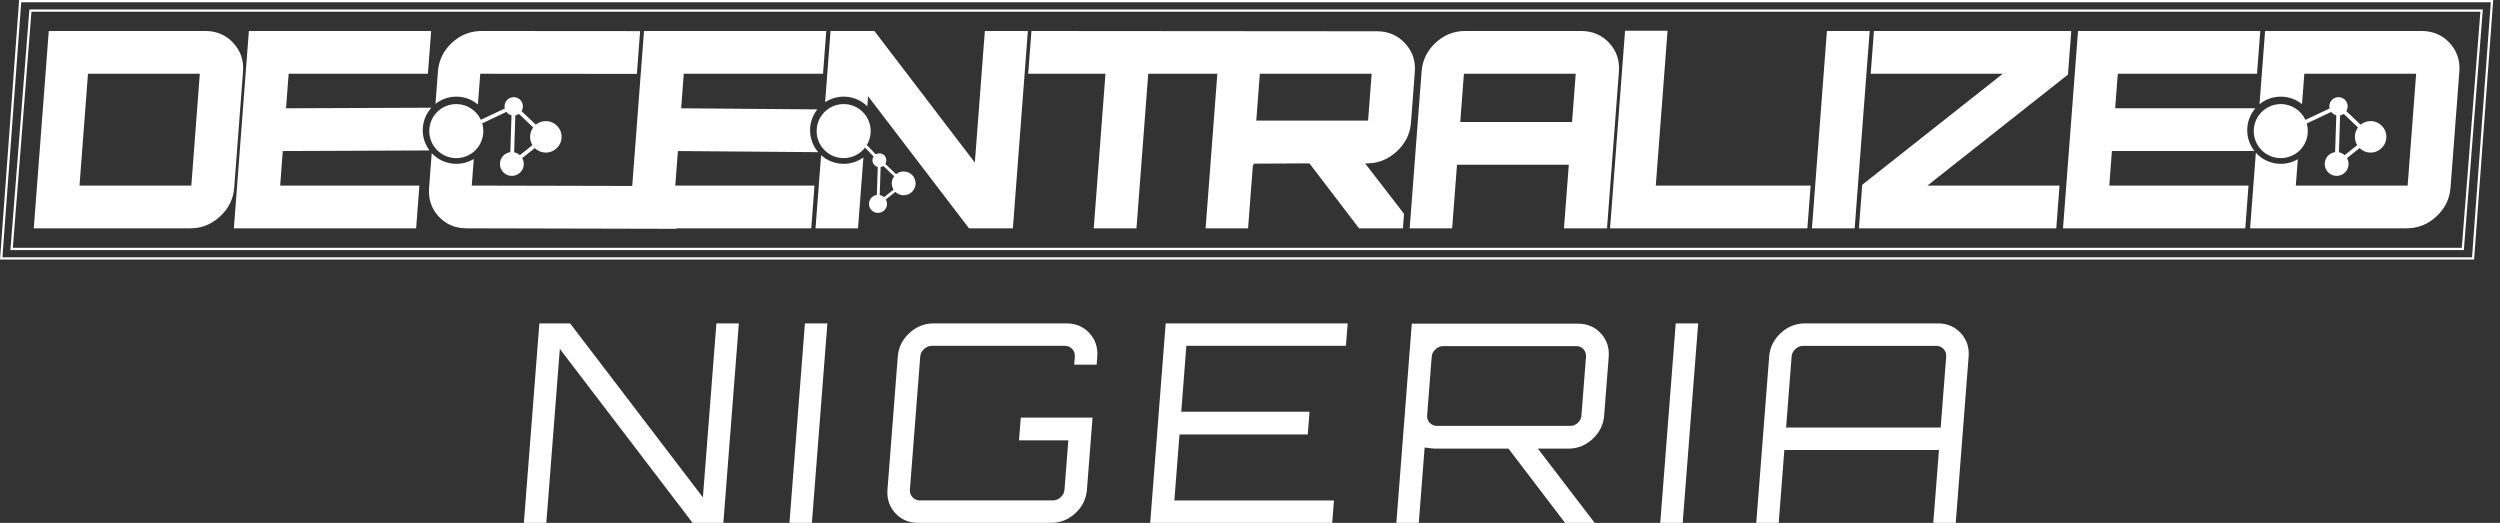 <svg width="153" height="32" viewBox="0 0 153 32" fill="none" xmlns="http://www.w3.org/2000/svg">
<rect x="0" y="0" width="153" height="32" fill="#333333" stroke="none"/>
<path id="Vector" d="M138.329 1.896L138.129 4.513H129.609L129.448 6.626H138.029C137.718 6.986 137.53 7.456 137.53 7.97C137.53 8.451 137.695 8.893 137.971 9.243H129.249L129.089 11.357H137.609L137.411 13.973H126.256L127.175 1.896H138.329ZM43.017 30.439L43.844 19.791H45.217L44.269 31.999H42.387L34.262 21.351L33.435 31.999H32.061L33.009 19.791H34.891L43.017 30.439ZM48.314 31.999L49.262 19.792H50.636L49.688 31.999H48.314ZM67.153 21.826L67.115 22.318H65.741L65.78 21.826C65.794 21.646 65.741 21.49 65.621 21.36C65.501 21.23 65.351 21.165 65.169 21.165H57.031C56.85 21.165 56.689 21.23 56.55 21.36C56.409 21.49 56.332 21.646 56.318 21.826L55.686 29.965C55.672 30.146 55.725 30.301 55.845 30.431C55.965 30.561 56.115 30.626 56.296 30.626H64.435C64.615 30.626 64.776 30.561 64.916 30.431C65.056 30.301 65.133 30.146 65.147 29.965L65.382 26.947H62.364L62.472 25.556H66.863L66.52 29.965C66.477 30.53 66.242 31.01 65.815 31.406C65.389 31.801 64.893 31.999 64.328 31.999H56.189C55.623 31.999 55.159 31.801 54.794 31.406C54.43 31.01 54.269 30.53 54.313 29.965L54.944 21.826C54.988 21.262 55.223 20.781 55.65 20.386C56.076 19.99 56.572 19.792 57.137 19.792H65.276C65.841 19.792 66.306 19.99 66.671 20.386C67.036 20.781 67.196 21.262 67.153 21.826ZM82.478 19.792L82.371 21.165H72.605L72.293 25.2H80.143L80.035 26.591H72.185L71.871 30.627H81.638L81.531 32H70.392L71.34 19.792H82.479H82.478ZM98.453 21.843L98.175 25.421C98.131 25.986 97.896 26.467 97.47 26.862C97.043 27.257 96.547 27.456 95.983 27.456H94.117L97.596 32H95.782L92.32 27.456H87.844C87.742 27.456 87.523 27.433 87.187 27.388L86.83 32H85.457L86.402 19.809H96.576C97.141 19.809 97.606 20.007 97.971 20.402C98.336 20.798 98.496 21.279 98.452 21.844L98.453 21.843ZM87.952 26.065H96.09C96.272 26.065 96.429 26.003 96.563 25.879C96.697 25.754 96.771 25.602 96.784 25.421L97.063 21.843C97.077 21.663 97.026 21.507 96.913 21.377C96.798 21.247 96.651 21.182 96.469 21.182H88.331C88.151 21.182 87.99 21.247 87.85 21.377C87.71 21.507 87.633 21.663 87.618 21.843L87.341 25.421C87.326 25.602 87.38 25.755 87.5 25.879C87.621 26.003 87.771 26.065 87.952 26.065ZM101.607 32L102.555 19.792H103.928L102.98 32H101.607ZM110.465 19.792H118.604C119.169 19.792 119.634 19.99 119.999 20.386C120.363 20.781 120.524 21.262 120.48 21.826L119.691 32H118.317L118.664 27.54H109.202L108.857 32H107.483L108.273 21.826C108.316 21.262 108.552 20.781 108.978 20.386C109.404 19.99 109.9 19.792 110.465 19.792ZM109.309 26.167H118.77L119.107 21.827C119.121 21.646 119.069 21.491 118.948 21.361C118.829 21.231 118.678 21.166 118.497 21.166H110.359C110.177 21.166 110.017 21.231 109.877 21.361C109.737 21.491 109.66 21.646 109.646 21.827L109.309 26.167ZM1.17 0H152.585C152.197 5.295 151.809 10.589 151.415 15.885H0C0.387 10.589 0.776 5.294 1.17 0ZM152.437 0.138H1.299L0.149 15.747H151.288L152.437 0.138ZM1.798 0.58H151.949C151.566 5.488 151.18 10.397 150.788 15.304H0.637C1.019 10.396 1.405 5.487 1.798 0.58ZM151.8 0.718H1.925L0.786 15.167H150.661L151.8 0.718ZM114.486 4.514L114.685 1.897H126.762L126.559 4.565L117.958 11.358H126.042L125.844 13.975H113.766L113.97 11.308L122.571 4.514H114.486ZM110.89 13.975L111.807 1.897H114.424L113.506 13.975H110.89ZM98.535 13.975L99.454 1.88H102.054L101.334 11.358H110.811L110.611 13.975H98.535ZM89.672 1.897H96.768C97.46 1.897 98.032 2.14 98.481 2.627C98.931 3.114 99.13 3.698 99.078 4.38L98.349 13.975H95.715L96.011 10.083H89.168L88.871 13.975H86.272L87.002 4.38C87.054 3.686 87.339 3.1 87.856 2.619C88.374 2.138 88.979 1.897 89.672 1.897ZM89.367 7.466H96.21L96.434 4.514H89.591L89.367 7.466ZM77.102 4.514L76.884 7.382H83.727L83.945 4.514H77.102ZM63.125 1.897L84.277 1.914C84.959 1.914 85.528 2.157 85.982 2.644C86.437 3.13 86.639 3.714 86.587 4.396L86.35 7.517C86.298 8.198 86.008 8.783 85.478 9.269C84.949 9.756 84.344 9.999 83.662 9.999H83.544L85.927 13.085L85.859 13.974H83.175L80.139 9.999L76.683 10.016C76.716 10.016 76.731 10.049 76.725 10.116C76.703 10.116 76.686 10.111 76.677 10.1L76.382 13.974H73.782L74.501 4.514H70.272L69.552 13.974H66.936L67.655 4.514H62.925L63.124 1.897H63.125ZM52.84 9.636L52.51 13.974H49.91L50.251 9.494C50.616 9.825 51.101 10.027 51.633 10.027C52.084 10.027 52.501 9.882 52.84 9.636ZM50.497 6.256L50.829 1.897H53.513L59.66 9.948L60.273 1.897H62.906L61.988 13.974H59.304L53.126 5.889L53.079 6.507C52.707 6.141 52.198 5.914 51.634 5.914C51.214 5.914 50.822 6.041 50.497 6.256ZM28.995 9.729L28.871 11.357L38.692 11.38L39.413 1.897H50.568L50.369 4.514H41.847L41.687 6.627L50.021 6.694C49.743 7.045 49.577 7.488 49.577 7.97C49.577 8.483 49.764 8.952 50.075 9.312L41.487 9.244L41.327 11.357H49.847L49.649 13.973H41.396L41.394 14.003L28.555 13.973C27.861 13.972 27.293 13.733 26.849 13.252C26.404 12.771 26.208 12.184 26.26 11.491L26.422 9.372C26.798 9.775 27.333 10.027 27.927 10.027C28.318 10.027 28.685 9.918 28.995 9.729ZM26.651 6.358L26.802 4.379C26.854 3.686 27.14 3.099 27.657 2.619C28.174 2.138 28.779 1.897 29.473 1.897L39.175 1.904L38.977 4.521L29.391 4.514L29.248 6.395C28.891 6.095 28.43 5.914 27.927 5.914C27.445 5.914 27.002 6.08 26.651 6.358ZM26.385 1.897L26.187 4.514H17.666L17.505 6.627L26.401 6.592C26.072 6.956 25.871 7.44 25.871 7.97C25.871 8.436 26.025 8.864 26.285 9.208L17.306 9.244L17.145 11.357H25.666L25.467 13.974H14.313L15.231 1.897H26.385ZM2.985 1.897H12.563C13.256 1.897 13.828 2.14 14.277 2.627C14.726 3.113 14.925 3.698 14.873 4.379L14.333 11.491C14.281 12.174 13.993 12.758 13.469 13.244C12.946 13.73 12.338 13.973 11.644 13.973H2.067L2.985 1.897V1.897ZM5.385 4.514L4.865 11.358H11.709L12.229 4.514H5.385ZM141.025 4.514L140.883 6.375C140.53 6.087 140.078 5.914 139.586 5.914C139.091 5.914 138.638 6.089 138.283 6.38L138.623 1.897H148.202C148.894 1.897 149.466 2.14 149.916 2.627C150.365 3.113 150.564 3.698 150.512 4.379L149.971 11.491C149.919 12.174 149.632 12.758 149.109 13.244C148.585 13.73 147.977 13.973 147.284 13.973H137.706L138.058 9.346C138.434 9.764 138.98 10.027 139.586 10.027C139.966 10.027 140.322 9.924 140.627 9.745L140.504 11.357H147.348L147.868 4.513H141.025V4.514ZM31.758 6.97C31.694 7.015 31.619 7.047 31.538 7.061L31.466 9.32C31.599 9.346 31.72 9.407 31.817 9.495L32.585 8.881C32.494 8.734 32.442 8.56 32.442 8.375C32.442 8.159 32.512 7.961 32.632 7.8L31.758 6.97ZM31.44 5.946C31.75 5.946 32.001 6.198 32.001 6.507C32.001 6.615 31.971 6.716 31.919 6.801L32.792 7.63C32.958 7.493 33.172 7.411 33.405 7.411C33.938 7.411 34.369 7.842 34.369 8.375C34.369 8.907 33.938 9.338 33.405 9.338C33.142 9.338 32.904 9.233 32.73 9.063L31.961 9.676C32.021 9.783 32.055 9.905 32.055 10.036C32.055 10.439 31.729 10.765 31.326 10.765C30.923 10.765 30.597 10.439 30.597 10.036C30.597 9.664 30.874 9.358 31.232 9.312L31.305 7.054C31.179 7.023 31.069 6.949 30.993 6.848L29.511 7.55C29.555 7.7 29.579 7.858 29.579 8.023C29.579 8.937 28.839 9.677 27.925 9.677C27.012 9.677 26.271 8.937 26.271 8.023C26.271 7.11 27.012 6.369 27.925 6.369C28.592 6.369 29.166 6.764 29.428 7.332L30.892 6.639C30.883 6.597 30.878 6.553 30.878 6.509C30.878 6.199 31.129 5.948 31.439 5.948L31.44 5.946ZM143.435 6.97C143.371 7.015 143.296 7.047 143.215 7.06L143.142 9.319C143.276 9.345 143.396 9.407 143.493 9.494L144.262 8.881C144.171 8.734 144.118 8.56 144.118 8.375C144.118 8.159 144.189 7.96 144.308 7.8L143.435 6.97ZM143.117 5.946C143.426 5.946 143.678 6.198 143.678 6.507C143.678 6.615 143.648 6.716 143.595 6.801L144.468 7.63C144.635 7.493 144.849 7.411 145.082 7.411C145.614 7.411 146.046 7.842 146.046 8.375C146.046 8.907 145.614 9.338 145.082 9.338C144.819 9.338 144.581 9.233 144.407 9.063L143.638 9.676C143.698 9.783 143.732 9.905 143.732 10.036C143.732 10.439 143.406 10.765 143.003 10.765C142.6 10.765 142.273 10.439 142.273 10.036C142.273 9.664 142.55 9.358 142.909 9.312L142.982 7.054C142.856 7.023 142.746 6.949 142.669 6.848L141.172 7.557C141.215 7.704 141.238 7.861 141.238 8.022C141.238 8.936 140.497 9.676 139.584 9.676C138.671 9.676 137.93 8.936 137.93 8.022C137.93 7.109 138.671 6.369 139.584 6.369C140.253 6.369 140.829 6.767 141.09 7.338L142.57 6.638C142.56 6.596 142.555 6.553 142.555 6.508C142.555 6.198 142.806 5.946 143.116 5.946H143.117ZM54.06 10.159C54.011 10.193 53.955 10.216 53.894 10.227L53.839 11.935C53.94 11.954 54.031 12.001 54.104 12.068L54.685 11.604C54.616 11.492 54.577 11.361 54.577 11.221C54.577 11.058 54.63 10.907 54.721 10.787L54.06 10.159ZM53.462 9.58L52.941 9.034C52.638 9.425 52.164 9.676 51.632 9.676C50.718 9.676 49.978 8.936 49.978 8.022C49.978 7.109 50.719 6.369 51.632 6.369C52.545 6.369 53.286 7.11 53.286 8.022C53.286 8.334 53.2 8.625 53.051 8.873L53.598 9.448C53.663 9.408 53.738 9.385 53.819 9.385C54.054 9.385 54.244 9.575 54.244 9.81C54.244 9.891 54.221 9.968 54.181 10.032L54.841 10.659C54.967 10.556 55.129 10.493 55.305 10.493C55.707 10.493 56.034 10.818 56.034 11.221C56.034 11.624 55.707 11.95 55.305 11.95C55.107 11.95 54.926 11.871 54.795 11.742L54.213 12.206C54.259 12.286 54.285 12.379 54.285 12.477C54.285 12.782 54.038 13.029 53.733 13.029C53.429 13.029 53.182 12.782 53.182 12.477C53.182 12.196 53.391 11.965 53.663 11.93L53.718 10.222C53.535 10.178 53.394 9.995 53.394 9.81C53.394 9.726 53.419 9.647 53.461 9.581L53.462 9.58Z" fill="white"/>
</svg>
